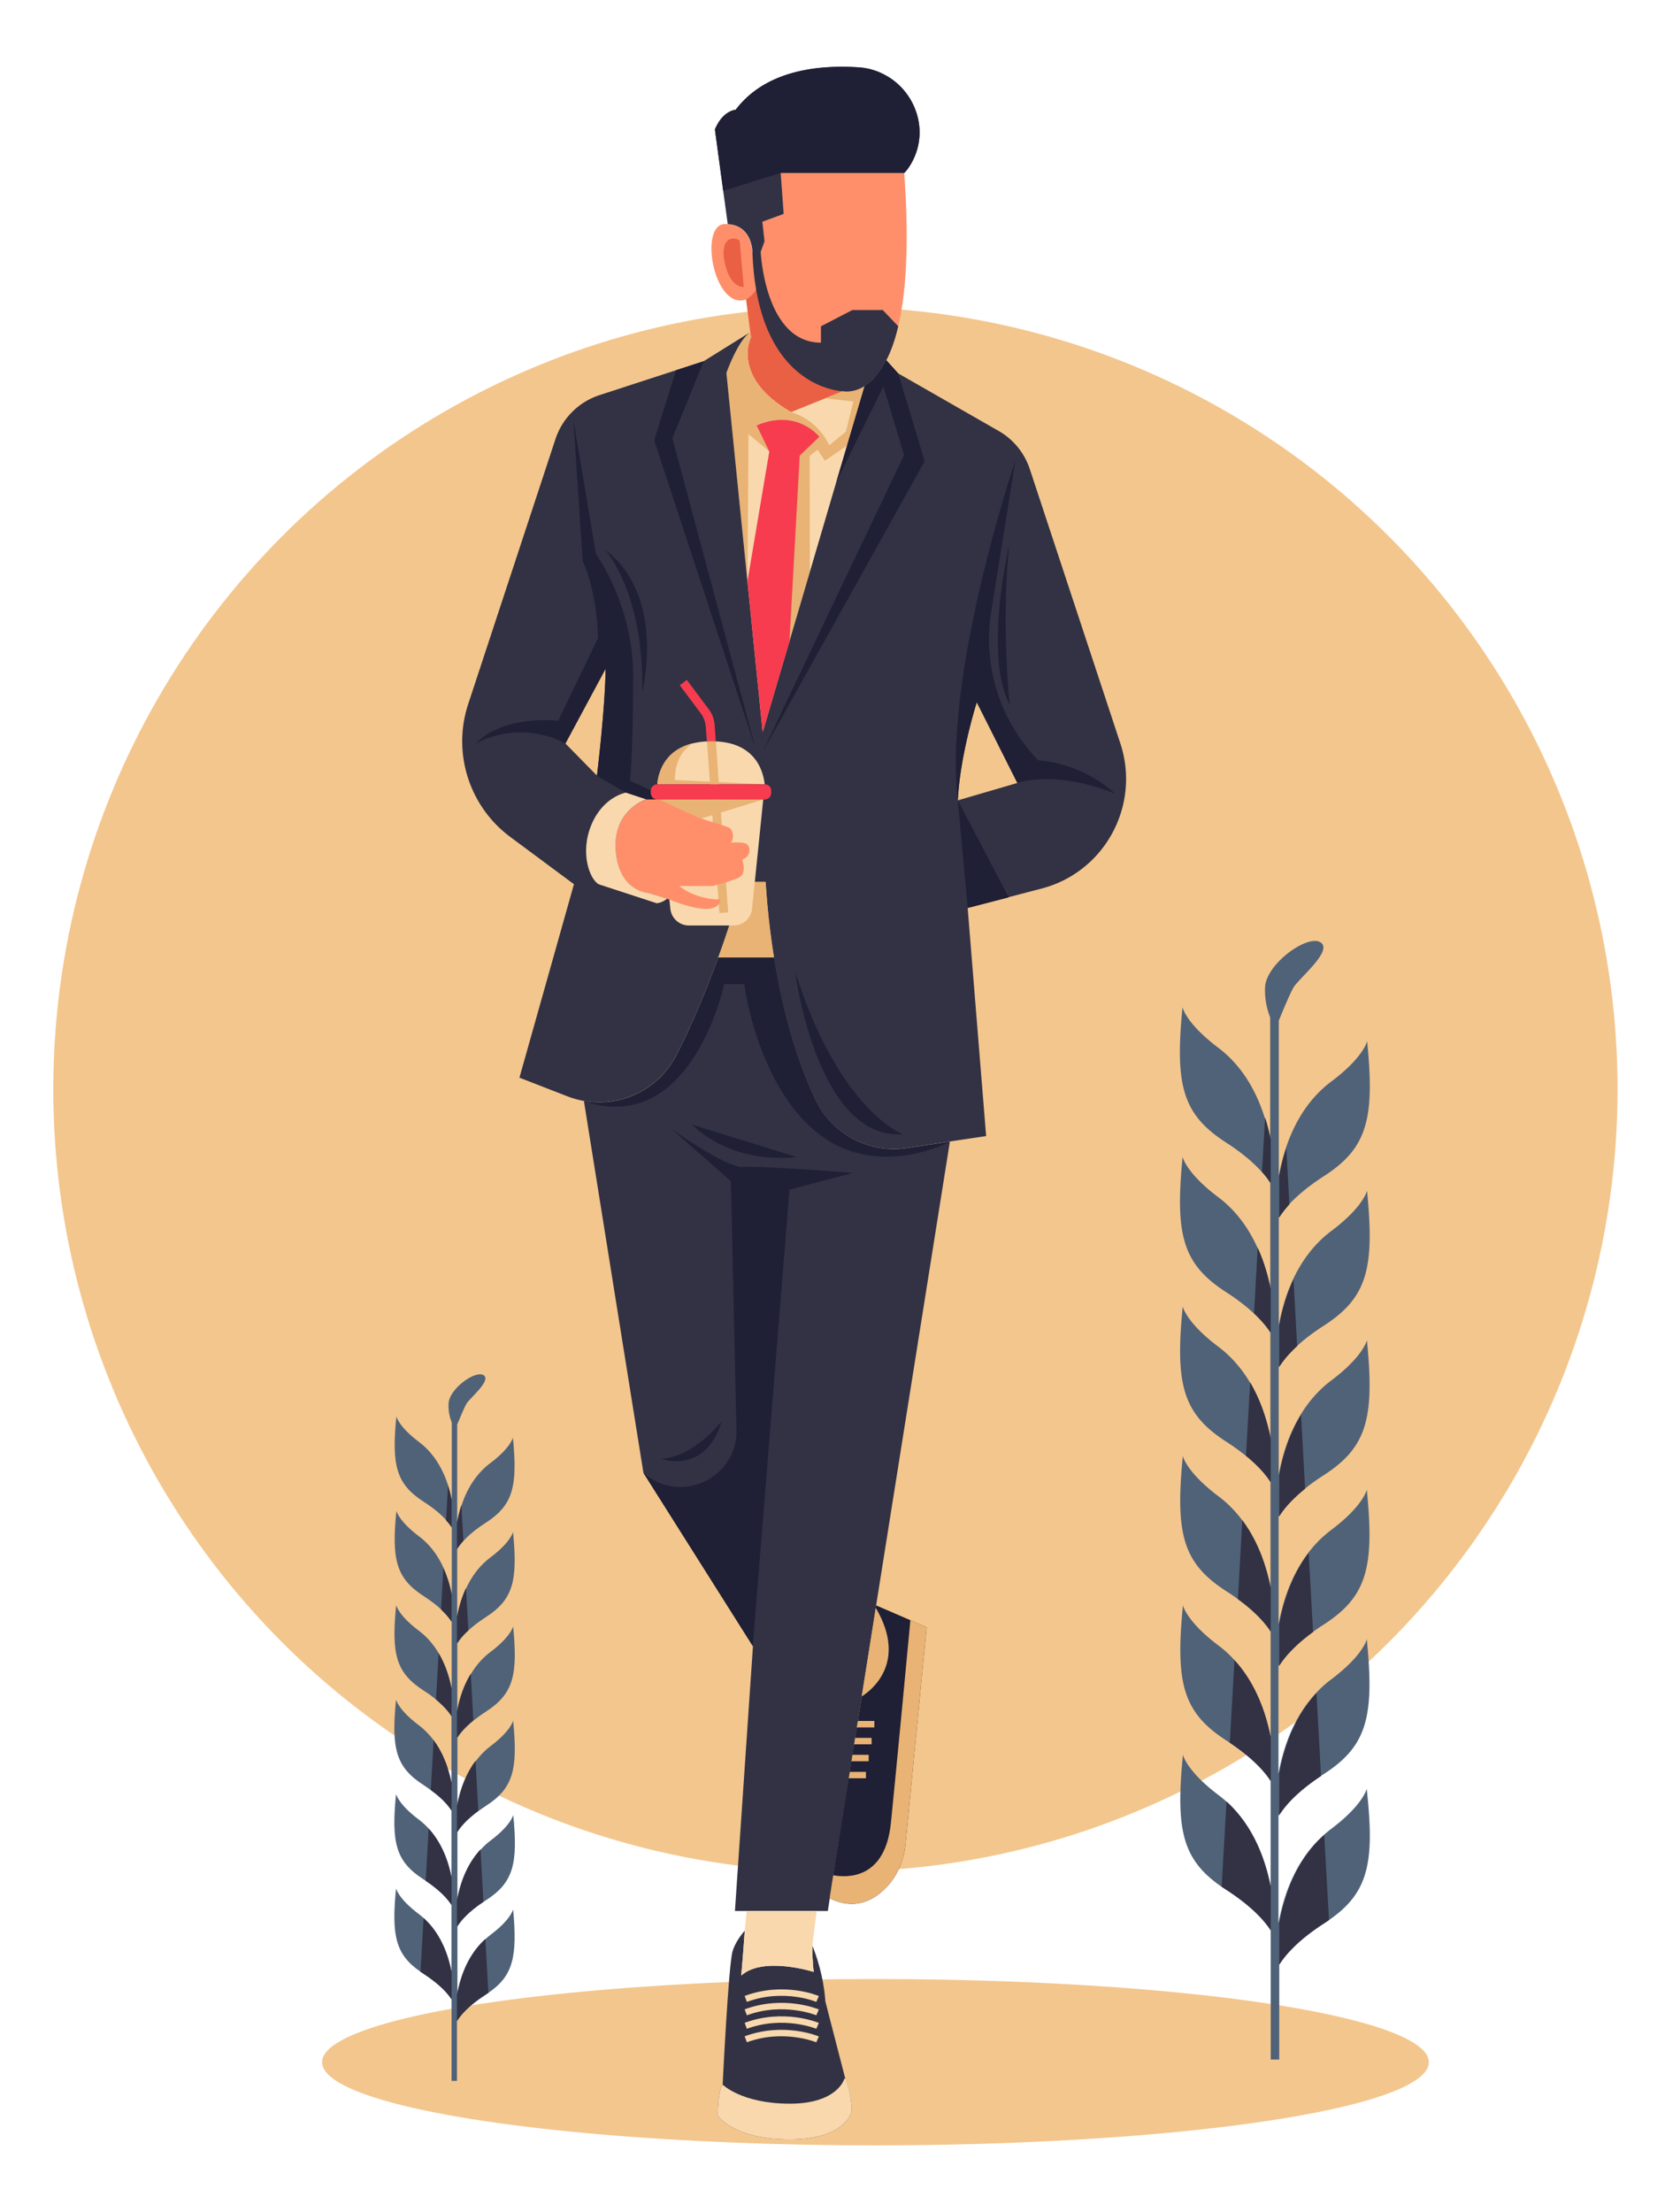 <svg xmlns="http://www.w3.org/2000/svg" xml:space="preserve" x="0" y="0" version="1.1" viewBox="0 0 15059 20000"><circle fill="#f3c68d" cx="7556" cy="9848" r="7074"/><ellipse fill="#f3c68d" cx="7918" cy="18644" rx="5005" ry="752"/><path d="M12020 17359c-14 10-28 19-43 29-244 157-357 294-407 375v857h-77v-1167c-53-82-165-214-402-367-15-10-29-19-42-28-359-247-416-521-350-1193 0 0 32 146 323 365 24 18 47 37 70 58 182 164 330 414 400 770v-956c-50-79-156-203-370-346-10-7-21-14-31-21-396-255-460-524-392-1221 0 0 32 146 323 364 50 37 98 81 142 130 149 162 267 391 328 698v-955c-44-69-131-173-297-294-32-24-67-48-105-72-396-255-460-524-392-1221 0 0 32 146 323 364 77 58 149 129 214 216 115 154 206 356 256 612V13400c-37-58-104-141-224-239-50-40-108-83-178-128-396-255-460-524-392-1221 0 0 32 146 323 364 106 80 204 186 284 321 82 137 146 305 186 506v-955c-29-45-76-105-151-175-62-58-144-123-251-192-396-255-460-524-392-1221 0 0 32 146 323 364 139 104 262 253 353 454 50 109 90 233 117 373v-956a732 732 0 00-79-102c-66-74-168-165-323-265-396-255-460-524-392-1221 0 0 32 146 323 365 176 132 327 337 419 628 20 63 37 129 51 200V9199c-26-67-52-165-46-275 11-211 385-480 502-404 116 76-200 327-247 411-32 57-94 206-131 296v1404c17-90 38-173 64-251 92-278 240-475 412-603 292-219 323-364 323-364 69 697 5 966-392 1221-148 96-248 183-315 256-43 47-72 87-92 119v974c29-158 73-296 129-416 90-193 211-337 346-438 292-219 323-364 323-364 69 697 5 966-392 1221-104 67-183 129-244 186-84 77-134 142-163 189v974c40-218 109-397 197-542 79-131 174-234 278-312 292-219 323-364 323-364 69 697 5 966-392 1221-67 43-124 85-173 124-128 104-198 192-234 251v974c50-272 145-484 266-644a1040 1040 0 01 209-210c292-219 323-365 323-365 69 697 5 966-392 1221-37 23-70 47-101 69-175 128-263 237-306 306v973c59-322 181-560 337-727 44-48 90-90 139-126 292-219 323-364 323-364 69 697 5 966-392 1221-10 6-20 13-29 19-224 149-329 277-378 356v974c68-371 219-630 407-797 22-21 45-39 68-57 292-219 323-364 323-364 74 666 17 940-341 1187" fill="#506278"/><path d="M11662 10889c-43 47-72 87-92 119v-377c17-90 38-173 64-251l28 509zm-92 1470v-377c29-158 73-296 129-416l33 604c-83 77-133 142-162 189zm0 1351v-377c40-218 109-397 197-542l37 669c-128 103-198 191-234 250zm0 1351v-378c50-272 145-484 266-644l40 716c-176 128-263 237-306 306zm0 1351v-378c59-322 181-560 337-727l41 750c-224 148-330 277-378 355zm450 947c-14 10-28 19-43 29-244 157-357 294-407 375v-377c68-371 219-630 407-797l43 770zm-527-7057v395a732 732 0 00-79-102l28-493c20 63 37 130 51 200zm0 1351v396c-29-45-76-105-151-175l33-594c50 109 90 233 118 373zm0 1351v396c-37-58-104-141-224-239l38-663c81 138 146 305 186 506zm0 1351v396c-44-69-131-173-297-294l40-713c115 154 206 355 257 611zm0 1351v396c-50-79-156-203-370-346l42-747c149 162 267 390 328 697zm0 1351v395c-53-82-165-214-402-367-15-10-29-19-42-28l44-770c182 165 330 415 400 770" fill="#323244"/><path d="m4417 18017-27 18c-154 99-225 186-257 237v541h-49v-737c-33-52-105-135-254-232l-27-18c-227-156-263-329-221-753 0 0 20 92 204 230 15 11 30 24 44 37 115 104 208 262 253 486v-604c-32-50-98-128-234-219-7-4-13-9-20-13-250-161-291-331-247-771 0 0 20 92 204 230 32 24 62 51 90 82 94 103 169 247 207 441v-603c-28-44-82-110-188-186-20-15-42-30-66-46-250-161-291-331-247-771 0 0 20 92 204 230 49 36 94 82 135 136 73 97 130 225 162 386v-603c-24-37-66-89-141-151-31-26-68-53-112-81-250-161-291-331-247-771 0 0 20 92 204 230 67 50 129 117 180 203 52 87 93 193 118 320v-603c-18-29-48-66-95-111-39-37-91-77-158-121-250-161-291-331-247-771 0 0 20 92 204 230 88 66 166 160 223 287 31 69 57 147 74 236v-604c-11-18-27-40-50-64-42-47-106-104-204-167-250-161-291-331-247-771 0 0 20 92 204 230 111 83 207 213 265 397 13 40 24 81 32 126v-697c-17-43-33-104-29-174 7-133 243-303 317-255 73 48-126 207-156 259-20 36-60 130-83 187v887c11-57 24-110 40-158 58-176 152-300 260-381 184-138 204-230 204-230 43 440 3 610-247 771-94 60-157 116-199 162-27 30-46 55-58 75v615c18-100 46-187 82-263 57-122 133-213 219-277 184-138 204-230 204-230 43 440 3 610-247 771-65 42-116 82-154 117-53 49-84 90-103 120v615c25-138 69-251 125-342 50-83 110-148 176-197 184-138 204-230 204-230 43 440 3 610-247 771-42 27-78 54-109 78-81 66-125 121-148 158v615c32-172 92-306 168-407 40-53 84-97 132-133 184-138 204-230 204-230 43 440 3 610-247 771-23 15-44 30-64 44-111 81-166 149-193 193v615c37-204 115-354 213-460 28-30 57-57 88-80 184-138 204-230 204-230 43 440 3 610-247 771-6 4-13 8-19 12-141 94-208 175-239 225v615c43-234 138-398 257-504 14-13 28-25 43-36 184-138 204-230 204-230 38 426 3 599-224 755" fill="#506278"/><path d="M4191 13929c-27 30-46 55-58 75v-238c11-57 24-110 40-158l18 321zm-58 929V14620c18-100 46-187 82-263l21 382c-53 48-85 90-103 119zm0 854v-238c25-138 69-251 125-342l23 422c-81 65-125 120-148 158zm0 853v-239c32-172 92-306 168-407l25 452c-111 82-166 150-193 194zm0 854V17180c37-204 115-354 213-460l26 474c-142 94-209 175-239 225zm284 598-27 18c-154 99-225 186-257 237v-238c43-234 138-398 257-504l27 487zm-333-4458v250c-11-18-27-40-50-64l18-312c13 39 23 81 32 126zm0 853v250c-18-29-48-66-95-111l21-375c31 69 57 148 74 236zm0 854v250c-24-37-66-89-141-151l24-419c51 87 92 193 117 320zm0 853v250c-28-44-82-110-188-186l26-450c73 97 130 225 162 386zm0 854v250c-32-50-98-128-234-219l27-472c94 102 169 247 207 441zm0 853v250c-33-52-105-135-254-232l-27-18 28-486c116 104 209 262 253 486" fill="#323244"/><path d="M8124 2950c-30 128-67 228-107 306-63 124-133 194-196 234-108 67-196 47-196 47l-469 189c-548-316-363-678-363-678l-6-45-38-297-1 1c-291 104-433-682-189-682h11c3 0 7 0 10 1 223 15 223 251 223 251h75l35-95-20-177 193-71-27-371h1119c48 655 15 1094-54 1387" fill="#ff8f6a"/><path d="M7820 3491c-108 67-196 47-196 47l-469 189c-548-316-363-678-363-678l-6-45-38-297s91-48 113-145c1-1 159 1013 959 929" fill="#ea6044"/><path d="m7820 3491-158 536-337 1142L6898 6620 6760 5256l-190-1884s103-293 216-369l6 45s-185 363 363 678l310-125 159-64c0 1 88 21 196-46" fill="#f9d8ad"/><path d="m7820 3491-158 536-201 138-67-99-71 56 2 1047L6898 6620l61-2537-189-158-10 1332-190-1884s103-293 216-369l6 45s-185 363 363 678c0 0 229 52 345 299l151-124 67-272-254-29 159-64c1 1 89 21 197-46" fill="#e8b374"/><path d="m10133 6721-819-2480a621.7 621.7 0 00-282-345l-908-520-108-120C7953 3380 7883 3450 7820 3490l-255 864-426 1448-241 818L6760 5256l-190-1884s103-293 216-369l-422 263-249 81-692 225a623.8 623.8 0 00-399 397l-789 2395c-146 442 8 927 382 1204l574 426-493 1749 435 169a787.5 787.5 0 00 988-379c153-301 279-613 375-877 77-211 134-393 171-515 32-106 48-168 48-168h209c5 71 10 140 16 208 16 169 36 328 60 475 92 574 236 991 370 1277a786.5 786.5 0 00 830 446l391-59 328-49-167-2063 371-97 295-77c573-148 900-751 715-1313zm-4734 291-285-290 364-677c-5 369-79 967-79 967zm3264 224c20-413 171-885 171-885l367 728-538 157" fill="#323244"/><path d="m6334 7353-548-27-126-159-261-154s74-599 78-967l-364 677s-359-226-805-5c11-13 213-243 741-202l359-746s5-378-138-700l-83-1266L5390 5009s336 456 336 1101-27 949-27 949l635 294" fill="#1f1f35"/><path d="M7702 19091s-52 251-561 251-649-214-649-214 0-229 44-281c0 0 52-1070 89-1203 21-74 71-143 111-190-17 248-32 407-32 407 199-179 656-33 656-33s-13-77-13-238c31 75 102 270 118 505l177 686 3 9c14 33 57 152 57 301" fill="#323244"/><path d="M6492 19128s140 214 649 214c509 0 561-251 561-251 0-150-42-268-56-301l-9 3s-59 226-493 226c-435 0-608-172-608-172-44 52-44 281-44 281zm263-1029-20-54c353-131 658-5 671 1l-23 53c-3-2-297-123-628 0zm651 68-23 53c-3-1-297-122-628 0l-20-54c353-130 658-4 671 1zm0 122-23 53c-3-1-297-122-628 0l-20-54c353-130 658-4 671 1zm0 122-23 53c-3-1-297-122-628 0l-20-54c353-130 658-4 671 1" fill="#f9d8ad"/><path d="M8225 1505c-23 35-41 53-45 57l-1 1H7061l27 371-193 71 20 177-35 95h-75s0-237-223-251l-41-300-75-555c72-173 188-178 188-178 263-348 724-408 1106-384 86 5 165 28 234 64 27 14 53 30 77 47a600.4 600.4 0 01 234 361c29 139 7 289-80 424" fill="#323244"/><path d="M8124 2950c-30 128-67 228-107 306-63 124-133 194-196 234-108 67-196 47-196 47s-418-6-658-502c-2-6-5-12-8-17-83-179-143-420-154-742h75s36 822 545 822V2950l284-147h275l140 147" fill="#323244"/><path d="M7001 8657h-504c77-211 134-393 171-515 32-106 48-168 48-168h209c5 71 10 140 16 208 16 170 36 328 60 475" fill="#e8b374"/><path d="m6690 2175 37 419s-116 19-170-209c-53-229 68-257 133-210" fill="#ea6044"/><path d="m7411 3948-178 171-93 1684-242 817L6760 5256l198-1174-114-235c1 1 317-166 567 101" fill="#f73c4f"/><path d="m8591 10322-667 4193-3 23-127 800-35 221-9 58-15 95-9 58-15 95-9 58-15 96-9 58-140 877-33 208-18 115h-840l163-2395-991-1568-538-3360a787.5 787.5 0 00 842-420c153-301 279-613 375-877h504c92 574 236 991 370 1277a786.5 786.5 0 00 830 446l389-58" fill="#323244"/><path d="m6899 6795 1278-2681-187-622-425 863 255-864c63-40 133-111 196-234l108 120 239 793-1464 2625zm-65-25-917-2790 198-633 249-81-283 696zm-26 8112 332-4127 573-151s-843-65-994-54c-151 11-648-346-648-346s357 313 540 475l50 2247c10 443-514 683-843 388l990 1568zm1783-4560s-668 356-1209-89c-540-446-650-1336-650-1336H6550s-292 1386-1271 1058a787.5 787.5 0 00 842-420c153-301 279-613 375-877H7000c92 574 236 991 370 1277a786.5 786.5 0 00 830 446l391-59" fill="#1f1f35"/><path d="M7347 17590c0 161 13 238 13 238s-457-146-656 33c0 0 15-158 32-407l17-177h633l-39 313" fill="#f9d8ad"/><path d="m7794 15338 127-800c295 500-53 753-127 800" fill="#e8b374"/><path d="m8381 14712-191 1960c-15 152-77 298-186 404-113 111-281 195-501 86l33-208 258-1617c74-46 422-299 127-800l3-23 310 134 147 64" fill="#1f1f35"/><path d="m8381 14712-191 1960c-15 152-77 298-186 404-113 111-281 195-501 86l33-208c127 23 471 38 522-476 49-487 138-1424 176-1830l147 64" fill="#e8b374"/><path d="M6916 7090h-971c7-81 50-303 319-369 38-9 81-16 129-18 14-1 28-1 43-1 13 0 25 0 38 1 359 15 429 269 442 387zm-13 138-101 988a168 168 0 01-167 151H6230c-86 0-158-65-167-151l-9-84-64-624-28-280h941" fill="#f9d8ad"/><path d="m6903 7228-912 280-28-280zm13-138h-971c7-81 50-303 319-369-84 55-160 153-160 331l812 38" fill="#e8b374"/><path d="M6474 6702c-12 0-25-1-38-1-15 0-29 0-43 1l-9-125c-3-48-20-94-49-132l-187-250 64-48 201 269c29 39 46 85 50 133l11 153" fill="#f73c4f"/><path d="m6586 8248-79 6-85-1164h80zM6502 7090h-80l-28-387c14-1 28-1 43-1 13 0 25 0 38 1l27 387" fill="#e8b374"/><path d="M6975 7149v20c0 32-26 59-59 59h-971c-33 0-59-27-59-59V7150c0-33 27-59 59-59h971a57 57 0 01 59 58" fill="#f73c4f"/><path d="M6751 7629c-34-20-143-11-143-11 38-36 20-113-7-131-27-18-267-86-306-104-38-18-333-155-333-155h-118s-304 92-276 464c28 371 298 383 298 383l165 51 23 7c477 189 460-1 460-1-231 0-371-122-371-122h303s156-38 235-75c79-36 32-163 32-163 90-35 72-123 38-143" fill="#ff8f6a"/><path d="M7908 15559v58h-159l10-58zm-25 153v58h-158l9-58zm-26 153v58h-156l9-58zm-25 154v58h-156l10-58" fill="#e8b374"/><path d="M6032 8125c-41 38-93 41-93 41l-523-171c-83-44-173-285-67-539s311-290 311-290l185 61s-304 92-276 464c28 371 298 383 298 383l165 51" fill="#f9d8ad"/><path d="m9123 8113-370 96-90-973zm268-1238-5-5c-344-357-500-854-421-1344l218-1361s-653 1932-520 3070c20-413 171-885 171-885l1-7 366 734c415-114 886 100 886 100-320-291-696-302-696-302zm-1166-5370c-23 35-41 53-45 57l-1 1H7061l-520 162-75-555c72-173 188-178 188-178 263-348 724-408 1106-384 86 5 165 28 234 64 27 14 53 30 77 47a600.4 600.4 0 01 234 361c29 140 7 290-80 425" fill="#1f1f35"/><path d="M9127 4930s-233 982 5 1443c0 0-79-730-5-1443zm-3656 39s357 382 337 1288c0 0 223-867-337-1288zm1722 3822s195 1520 973 1463c-1-1-570-202-973-1463zm-1212 4398s398 147 545-337c-1 0-252 324-545 337zm281-3020s321 355 945 292l-945-292" fill="#1f1f35"/></svg>
